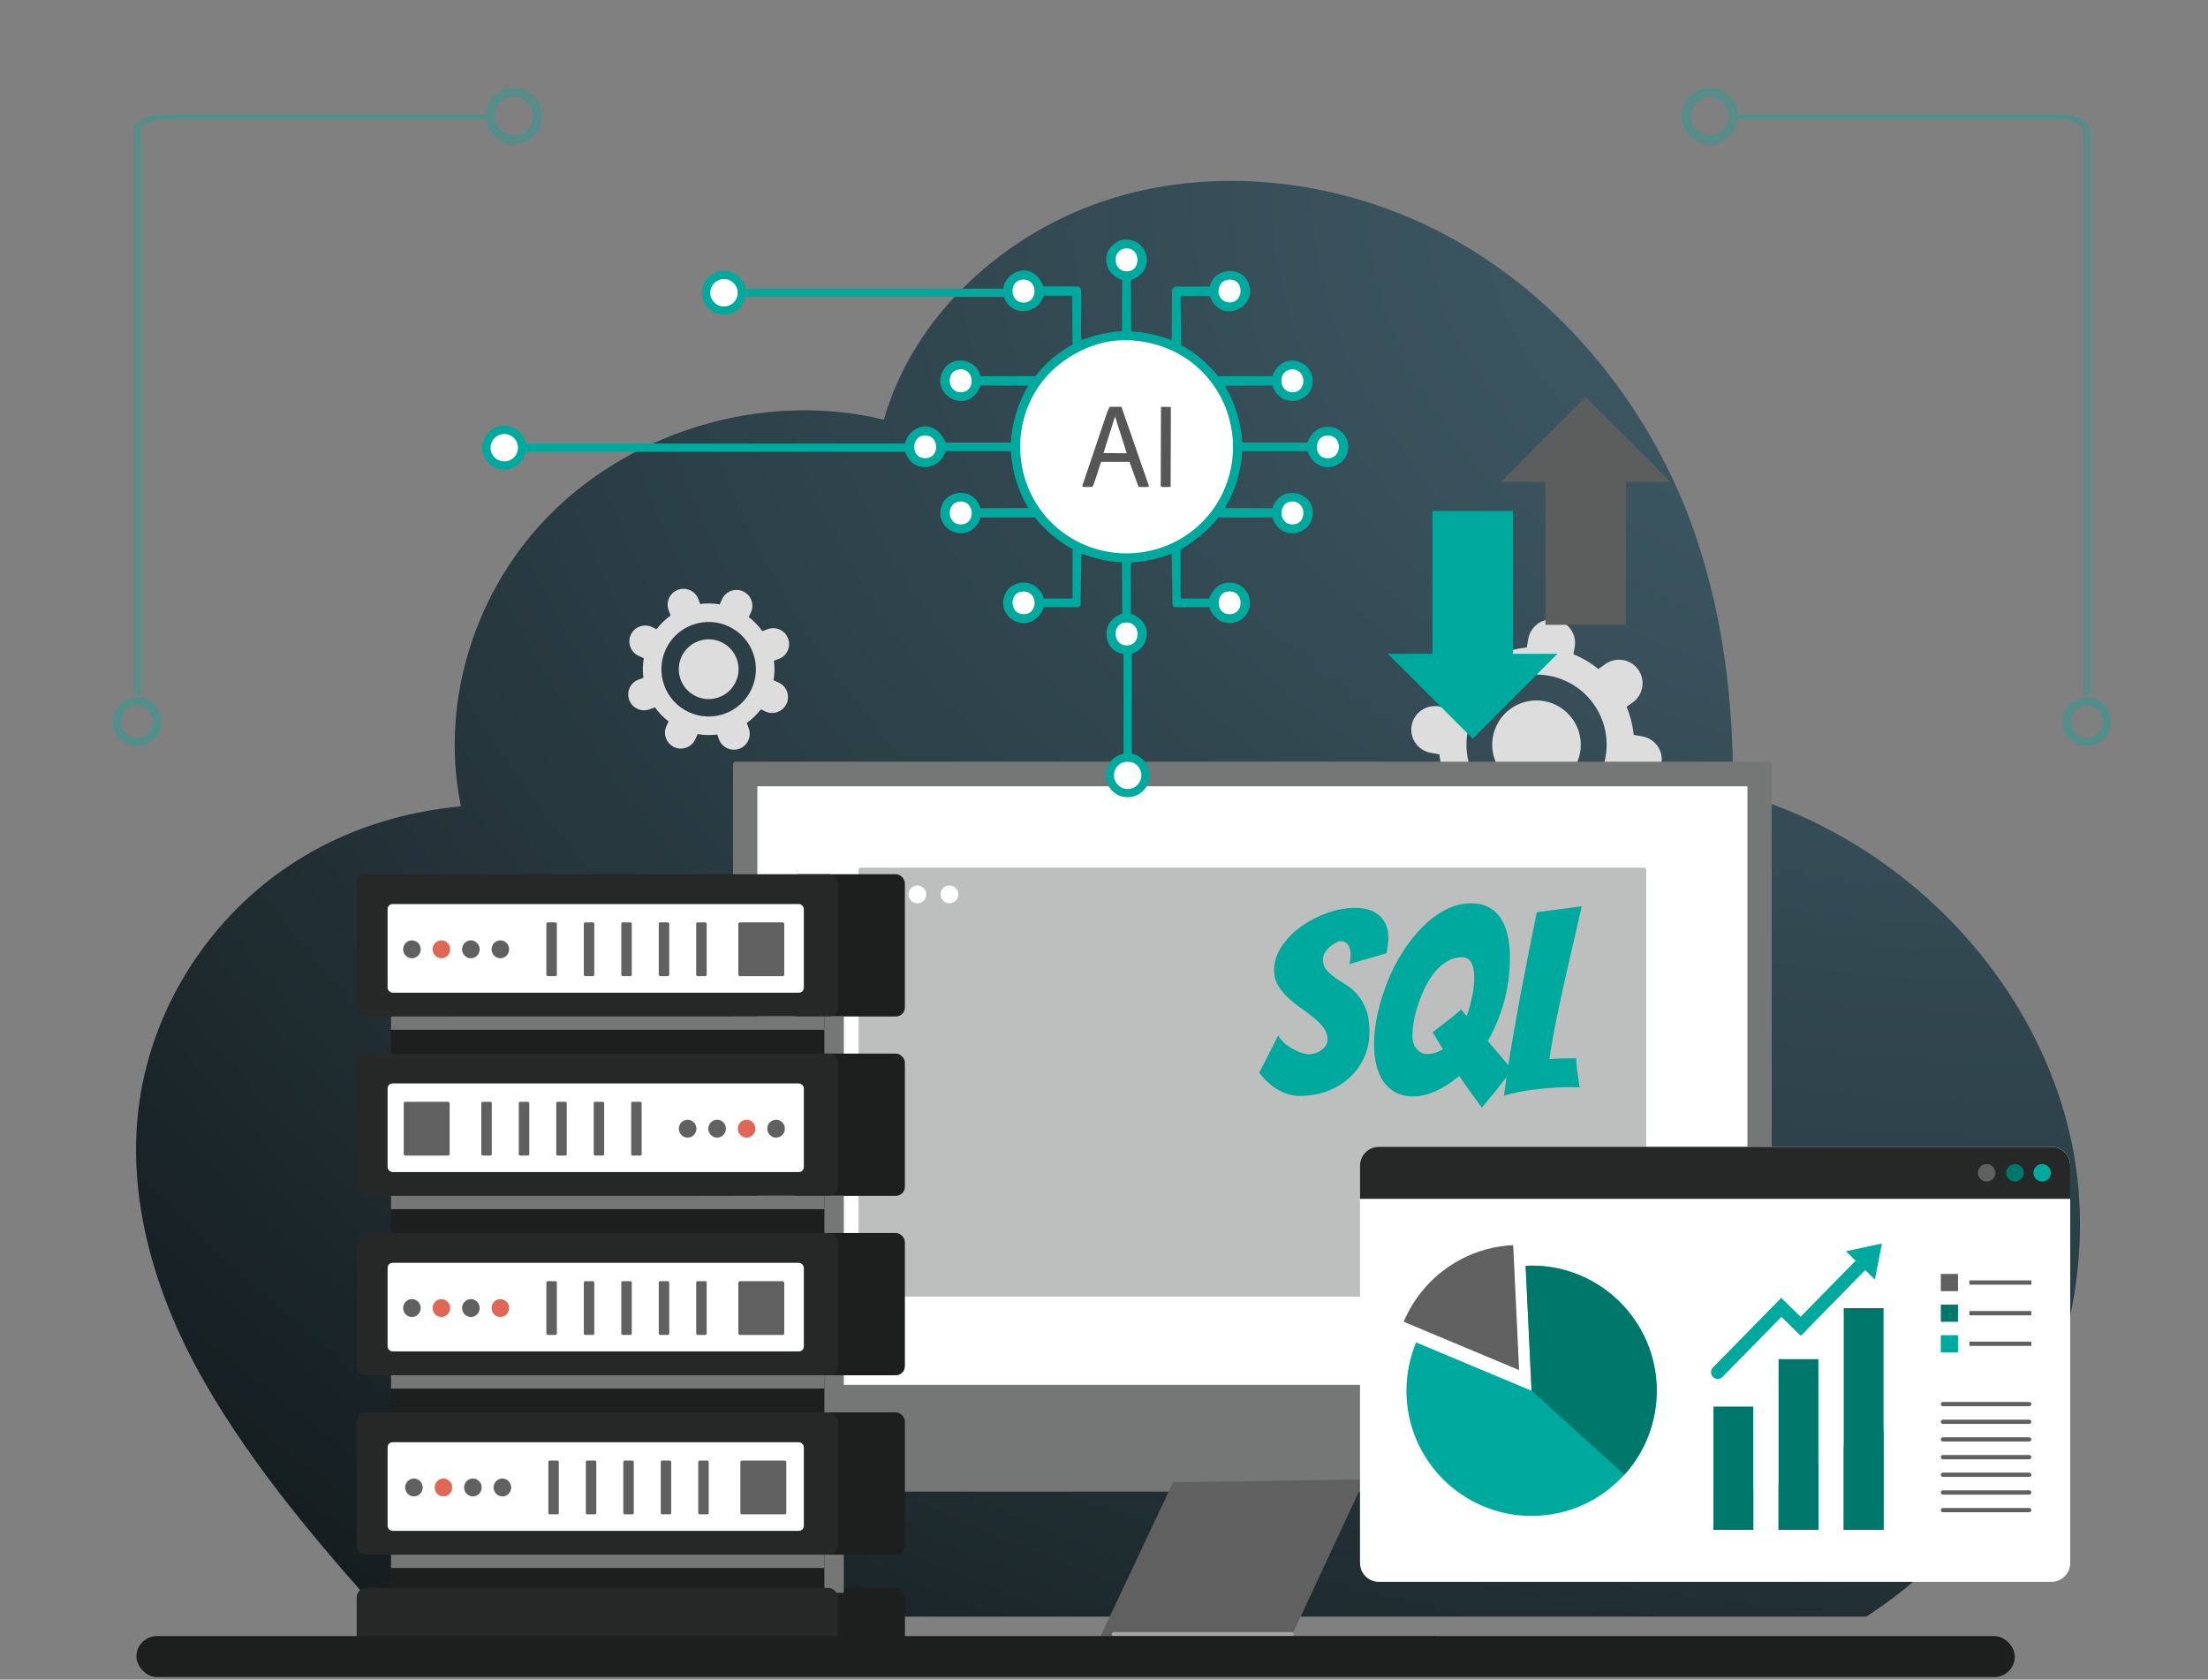 <?xml version="1.0" encoding="UTF-8"?>
<svg id="_Слой_1" data-name="Слой_1" xmlns="http://www.w3.org/2000/svg" xmlns:xlink="http://www.w3.org/1999/xlink" viewBox="0 0 535.5 407.33">
  <rect x="0" y="0" width="535.5" height="407.33" fill="#808080" stroke="none"/>
  <defs>
    <style>
      .cls-1, .cls-2, .cls-3, .cls-4 {
        stroke: #00a99d;
        stroke-miterlimit: 10;
      }

      .cls-1, .cls-5, .cls-4 {
        fill: none;
      }

      .cls-6 {
        fill: #5f605f;
      }

      .cls-7 {
        fill: #00776b;
      }

      .cls-2 {
        fill: #d38895;
      }

      .cls-2, .cls-3 {
        stroke-width: 2px;
      }

      .cls-8, .cls-3 {
        fill: #fff;
      }

      .cls-9 {
        fill: url(#radial-gradient);
      }

      .cls-10 {
        opacity: .36;
      }

      .cls-11 {
        fill: #262827;
      }

      .cls-12 {
        fill: #5c5e5d;
      }

      .cls-13 {
        fill: #e06755;
      }

      .cls-14 {
        fill: #ddd;
      }

      .cls-4 {
        stroke-width: .71px;
      }

      .cls-15 {
        fill: #bdbebe;
      }

      .cls-16 {
        fill: #757676;
      }

      .cls-17 {
        fill: #a5a5a5;
      }

      .cls-18 {
        fill: #565656;
      }

      .cls-19 {
        fill: #00a99d;
      }

      .cls-20 {
        clip-path: url(#clippath);
      }

      .cls-21 {
        fill: #1d1f1e;
      }
    </style>
    <clipPath id="clippath">
      <path class="cls-5" d="M93.13,392.05h359.46c36.44-23.36,57.46-69.79,50.56-111.12-6.9-41.33-40.59-77.5-82.85-88.93.26-26.32-3.76-53.58-15.39-77.46-11.63-23.88-30.42-44.92-54.57-57.71-24.15-12.79-53.73-16.84-80.07-8.89-26.34,7.95-48.67,28.42-55.91,53.83-27.37-6.62-57.43,1.57-77.92,20.08-20.49,18.51-30.12,47.29-24.65,73.69-19.89,1.86-37.9,9.4-52.18,22.72-14.28,13.32-23.61,31.37-25.98,50.27-2.89,23.08,4.39,46.48,16.1,66.86,11.71,20.39,27.52,39,43.37,56.67Z"/>
    </clipPath>
    <radialGradient id="radial-gradient" cx="3866.88" cy="1562.5" fx="3866.88" fy="1562.5" r="207.07" gradientTransform="translate(6111.37 -10354.86) rotate(90) scale(2.69 3.6)" gradientUnits="userSpaceOnUse">
      <stop offset="0" stop-color="#405d69"/>
      <stop offset=".18" stop-color="#3a545f"/>
      <stop offset=".48" stop-color="#2a3d44"/>
      <stop offset=".87" stop-color="#111719"/>
      <stop offset="1" stop-color="#080a0a"/>
    </radialGradient>
  </defs>
  <g class="cls-20">
    <rect class="cls-9" x="20.16" y="34.22" width="492.76" height="368.48"/>
  </g>
  <g class="cls-10">
    <g>
      <path class="cls-4" d="M420.7,28.3c0,.14.22.25.5.25h77.9c3.59,0,6.51,1.48,6.51,3.3v136.06c0,.14.22.25.5.25s.5-.11.5-.25V31.84c0-2.1-3.37-3.8-7.5-3.8h-77.9c-.27,0-.5.11-.5.25Z"/>
      <path class="cls-1" d="M500.71,175.02c0,2.98,2.42,5.4,5.4,5.4s5.4-2.42,5.4-5.4-2.42-5.4-5.4-5.4-5.4,2.42-5.4,5.4ZM510.51,175.02c0,2.43-1.98,4.4-4.4,4.4s-4.4-1.98-4.4-4.4,1.98-4.4,4.4-4.4,4.4,1.98,4.4,4.4Z"/>
    </g>
    <path class="cls-1" d="M420.98,28.14c0,3.48-2.83,6.31-6.31,6.31s-6.31-2.83-6.31-6.31,2.83-6.31,6.31-6.31,6.31,2.83,6.31,6.31ZM409.52,28.14c0,2.84,2.31,5.15,5.15,5.15s5.15-2.31,5.15-5.15-2.31-5.15-5.15-5.15-5.15,2.31-5.15,5.15Z"/>
  </g>
  <g class="cls-10">
    <g>
      <path class="cls-4" d="M118.63,28.3c0,.14-.22.25-.5.25H40.23c-3.59,0-6.51,1.48-6.51,3.3v136.06c0,.14-.22.25-.5.25s-.5-.11-.5-.25V31.84c0-2.1,3.37-3.8,7.5-3.8h77.9c.27,0,.5.11.5.25Z"/>
      <path class="cls-1" d="M38.62,175.02c0,2.98-2.42,5.4-5.4,5.4s-5.4-2.42-5.4-5.4,2.42-5.4,5.4-5.4,5.4,2.42,5.4,5.4ZM28.82,175.02c0,2.43,1.98,4.4,4.4,4.4s4.4-1.98,4.4-4.4-1.98-4.4-4.4-4.4-4.4,1.98-4.4,4.4Z"/>
    </g>
    <path class="cls-1" d="M118.35,28.14c0,3.48,2.83,6.31,6.31,6.31s6.31-2.83,6.31-6.31-2.83-6.31-6.31-6.31-6.31,2.83-6.31,6.31ZM129.8,28.14c0,2.84-2.31,5.15-5.15,5.15s-5.15-2.31-5.15-5.15,2.31-5.15,5.15-5.15,5.15,2.31,5.15,5.15Z"/>
  </g>
  <g>
    <g>
      <path class="cls-14" d="M152.59,169.71c.72,2,2.93,3.04,4.93,2.31l1.34-.48c.93,1.31,2.04,2.46,3.29,3.41,0,0,0,0,0,0l-.51,1.1c-.9,1.93-.07,4.22,1.85,5.12,1.93.9,4.22.07,5.12-1.85l.6-1.29c1.54.26,3.14.3,4.74.09l.41,1.14c.72,2,2.93,3.04,4.93,2.31,2-.72,3.04-2.93,2.31-4.93l-.48-1.33c1.31-.93,2.46-2.04,3.41-3.29,0,0,0,0,0,0l1.1.51c1.93.9,4.22.07,5.12-1.85.9-1.93.07-4.22-1.85-5.12l-1.29-.6c.26-1.54.3-3.14.09-4.74l1.14-.41c2-.72,3.04-2.93,2.31-4.93-.72-2-2.93-3.04-4.93-2.31l-1.34.48s0,0,0,0c-.93-1.31-2.04-2.45-3.29-3.41l.52-1.1c.9-1.93.07-4.22-1.85-5.12-1.93-.9-4.22-.07-5.12,1.85l-.6,1.29c-1.54-.26-3.14-.3-4.74-.09l-.41-1.14c-.72-2-2.93-3.04-4.93-2.31-2,.72-3.04,2.93-2.31,4.93l.48,1.34s0,0,0,0c-1.31.93-2.45,2.04-3.41,3.29l-1.1-.52c-1.93-.9-4.22-.07-5.12,1.85-.9,1.93-.07,4.22,1.85,5.12l1.29.6c-.26,1.54-.3,3.14-.09,4.74l-1.14.41c-2,.72-3.04,2.93-2.31,4.93ZM167.97,151.51c5.95-2.15,12.53.93,14.68,6.88,2.15,5.95-.93,12.53-6.88,14.68-5.95,2.15-12.53-.93-14.68-6.88-2.15-5.96.93-12.53,6.88-14.68Z"/>
      <path class="cls-14" d="M178.69,159.82c1.36,3.76-.59,7.92-4.35,9.28-3.76,1.36-7.92-.59-9.28-4.35-1.36-3.76.59-7.92,4.35-9.28,3.76-1.36,7.92.59,9.28,4.35Z"/>
    </g>
    <g>
      <path class="cls-14" d="M347.99,198.76c1.82,2.58,5.38,3.19,7.96,1.37l1.72-1.21c1.84,1.51,3.88,2.71,6.04,3.59,0,0,0,0,0,0l-.31,1.77c-.54,3.11,1.55,6.06,4.66,6.6,3.11.54,6.06-1.55,6.6-4.66l.36-2.08c2.31-.23,4.61-.8,6.81-1.73l1.04,1.47c1.82,2.58,5.38,3.19,7.96,1.37,2.58-1.82,3.19-5.38,1.37-7.96l-1.21-1.72c1.51-1.84,2.71-3.88,3.59-6.04,0,0,0,0,0,0l1.77.3c3.11.54,6.06-1.55,6.6-4.66.54-3.11-1.55-6.06-4.66-6.6l-2.08-.36c-.23-2.31-.8-4.61-1.73-6.81l1.47-1.04c2.58-1.82,3.19-5.38,1.37-7.96-1.82-2.58-5.38-3.19-7.96-1.37l-1.72,1.22s0,0,0,0c-1.84-1.51-3.87-2.71-6.04-3.59l.31-1.78c.54-3.11-1.55-6.06-4.66-6.6-3.11-.54-6.06,1.55-6.6,4.66l-.36,2.08c-2.31.23-4.6.8-6.81,1.73l-1.04-1.47c-1.82-2.58-5.38-3.19-7.96-1.37-2.58,1.82-3.19,5.38-1.37,7.96l1.22,1.72s0,0,0,0c-1.51,1.84-2.71,3.87-3.59,6.03l-1.78-.31c-3.11-.54-6.06,1.55-6.6,4.66-.54,3.11,1.55,6.06,4.66,6.6l2.08.36c.23,2.31.8,4.61,1.73,6.81l-1.47,1.04c-2.58,1.82-3.19,5.38-1.37,7.96ZM362.85,166.71c7.67-5.41,18.27-3.59,23.69,4.08,5.41,7.67,3.58,18.28-4.08,23.69-7.67,5.41-18.28,3.58-23.69-4.08-5.42-7.67-3.58-18.28,4.08-23.69Z"/>
      <path class="cls-14" d="M381.42,174.41c3.42,4.85,2.27,11.55-2.58,14.97-4.85,3.42-11.55,2.27-14.98-2.58-3.42-4.85-2.26-11.56,2.58-14.98,4.85-3.42,11.55-2.26,14.97,2.59Z"/>
    </g>
  </g>
  <g>
    <rect class="cls-16" x="177.79" y="184.71" width="251.91" height="177.02" rx=".61" ry=".61"/>
    <rect class="cls-8" x="183.68" y="190.68" width="240.12" height="145.15"/>
    <rect class="cls-15" x="208.22" y="210.42" width="191.05" height="104.02" rx=".53" ry=".53"/>
    <g>
      <path class="cls-8" d="M216.85,216.89c0-1.19-.97-2.16-2.16-2.16s-2.16.97-2.16,2.16.97,2.16,2.16,2.16,2.16-.97,2.16-2.16Z"/>
      <path class="cls-8" d="M224.65,216.89c0-1.19-.97-2.16-2.16-2.16s-2.16.97-2.16,2.16.97,2.16,2.16,2.16,2.16-.97,2.16-2.16Z"/>
      <path class="cls-8" d="M232.44,216.89c0-1.19-.97-2.16-2.16-2.16s-2.16.97-2.16,2.16.97,2.16,2.16,2.16,2.16-.97,2.16-2.16Z"/>
    </g>
    <path class="cls-6" d="M284.49,359.48l-17.54,37.21s.21,2.6,1.92,2.6h79.57v-2.6h-35.16l17.68-37.93-46.47.72Z"/>
    <path class="cls-17" d="M313.28,396.76h-43.18c-.27,0-.48-.21-.48-.48s.21-.48.48-.48h43.18c.27,0,.48.21.48.48s-.21.48-.48.48Z"/>
  </g>
  <g>
    <path class="cls-21" d="M219.47,399.36H86.52v-11.89c0-1.33,1.08-2.41,2.41-2.41h128.14c1.33,0,2.41,1.08,2.41,2.41v11.89Z"/>
    <rect class="cls-21" x="191.29" y="212" width="28.17" height="34.5" rx="2.19" ry="2.19"/>
    <rect class="cls-11" x="86.52" y="212" width="116.64" height="34.5" rx="2.06" ry="2.06"/>
    <rect class="cls-8" x="94" y="219.24" width="100.95" height="21.49" rx="1.2" ry="1.2"/>
    <path class="cls-6" d="M97.77,230.21c0-1.2.96-2.17,2.13-2.17s2.13.97,2.13,2.17-.96,2.17-2.13,2.17-2.13-.97-2.13-2.17Z"/>
    <path class="cls-13" d="M104.92,230.21c0-1.2.96-2.17,2.13-2.17s2.13.97,2.13,2.17-.96,2.17-2.13,2.17-2.13-.97-2.13-2.17Z"/>
    <path class="cls-6" d="M112.07,230.21c0-1.2.96-2.17,2.13-2.17s2.13.97,2.13,2.17-.96,2.17-2.13,2.17-2.13-.97-2.13-2.17Z"/>
    <path class="cls-6" d="M119.22,230.21c0-1.2.96-2.17,2.13-2.17s2.13.97,2.13,2.17-.96,2.17-2.13,2.17-2.13-.97-2.13-2.17Z"/>
    <rect class="cls-6" x="179.07" y="223.68" width="11.14" height="13.04" rx=".39" ry=".39"/>
    <rect class="cls-21" x="94.83" y="246.5" width="105.22" height="9.24"/>
    <rect class="cls-16" x="199.94" y="246.5" width="4.71" height="9.24"/>
    <rect class="cls-6" x="168.85" y="223.68" width="2.54" height="13.04" rx=".33" ry=".33"/>
    <rect class="cls-6" x="159.77" y="223.68" width="2.54" height="13.04" rx=".33" ry=".33"/>
    <rect class="cls-6" x="150.68" y="223.68" width="2.54" height="13.04" rx=".33" ry=".33"/>
    <rect class="cls-6" x="141.59" y="223.68" width="2.54" height="13.04" rx=".33" ry=".33"/>
    <rect class="cls-6" x="132.51" y="223.68" width="2.54" height="13.04" rx=".33" ry=".33"/>
    <rect class="cls-16" x="94.83" y="246.5" width="105.11" height="3.23"/>
    <rect class="cls-21" x="191.29" y="255.5" width="28.17" height="34.5" rx="2.19" ry="2.19"/>
    <rect class="cls-11" x="86.52" y="255.5" width="116.64" height="34.5" rx="2.06" ry="2.06"/>
    <rect class="cls-8" x="94" y="262.74" width="100.95" height="21.49" rx="1.2" ry="1.2"/>
    <rect class="cls-21" x="94.83" y="290" width="105.22" height="9.24"/>
    <rect class="cls-16" x="199.94" y="290" width="4.71" height="9.24"/>
    <g>
      <path class="cls-6" d="M190.35,273.71c0-1.2-.96-2.17-2.13-2.17s-2.13.97-2.13,2.17.96,2.17,2.13,2.17,2.13-.97,2.13-2.17Z"/>
      <path class="cls-13" d="M183.2,273.71c0-1.2-.96-2.17-2.13-2.17s-2.13.97-2.13,2.17.96,2.17,2.13,2.17,2.13-.97,2.13-2.17Z"/>
      <path class="cls-6" d="M176.05,273.71c0-1.2-.96-2.17-2.13-2.17s-2.13.97-2.13,2.17.96,2.17,2.13,2.17,2.13-.97,2.13-2.17Z"/>
      <path class="cls-6" d="M168.9,273.71c0-1.2-.96-2.17-2.13-2.17s-2.13.97-2.13,2.17.96,2.17,2.13,2.17,2.13-.97,2.13-2.17Z"/>
      <rect class="cls-6" x="97.91" y="267.19" width="11.14" height="13.04" rx=".39" ry=".39"/>
      <rect class="cls-6" x="116.73" y="267.19" width="2.54" height="13.04" rx=".33" ry=".33"/>
      <rect class="cls-6" x="125.82" y="267.19" width="2.54" height="13.04" rx=".33" ry=".33"/>
      <rect class="cls-6" x="134.91" y="267.19" width="2.54" height="13.04" rx=".33" ry=".33"/>
      <rect class="cls-6" x="143.99" y="267.19" width="2.54" height="13.04" rx=".33" ry=".33"/>
      <rect class="cls-6" x="153.08" y="267.19" width="2.54" height="13.04" rx=".33" ry=".33"/>
    </g>
    <rect class="cls-16" x="94.83" y="290" width="105.11" height="3.23"/>
    <rect class="cls-21" x="191.29" y="299.01" width="28.17" height="34.5" rx="2.19" ry="2.19"/>
    <rect class="cls-11" x="86.52" y="299.01" width="116.64" height="34.5" rx="2.06" ry="2.06"/>
    <rect class="cls-8" x="94" y="306.24" width="100.95" height="21.49" rx="1.2" ry="1.2"/>
    <path class="cls-6" d="M97.77,317.21c0-1.2.96-2.17,2.13-2.17s2.13.97,2.13,2.17-.96,2.17-2.13,2.17-2.13-.97-2.13-2.17Z"/>
    <path class="cls-13" d="M104.92,317.21c0-1.2.96-2.17,2.13-2.17s2.13.97,2.13,2.17-.96,2.17-2.13,2.17-2.13-.97-2.13-2.17Z"/>
    <path class="cls-6" d="M112.07,317.21c0-1.2.96-2.17,2.13-2.17s2.13.97,2.13,2.17-.96,2.17-2.13,2.17-2.13-.97-2.13-2.17Z"/>
    <path class="cls-13" d="M119.22,317.21c0-1.2.96-2.17,2.13-2.17s2.13.97,2.13,2.17-.96,2.17-2.13,2.17-2.13-.97-2.13-2.17Z"/>
    <rect class="cls-6" x="179.07" y="310.69" width="11.14" height="13.04" rx=".39" ry=".39"/>
    <rect class="cls-21" x="94.83" y="333.5" width="105.22" height="9.24"/>
    <rect class="cls-16" x="199.94" y="333.5" width="4.71" height="9.24"/>
    <rect class="cls-6" x="168.85" y="310.69" width="2.54" height="13.04" rx=".33" ry=".33"/>
    <rect class="cls-6" x="159.77" y="310.69" width="2.54" height="13.04" rx=".33" ry=".33"/>
    <rect class="cls-6" x="150.68" y="310.69" width="2.54" height="13.04" rx=".33" ry=".33"/>
    <rect class="cls-6" x="141.59" y="310.69" width="2.54" height="13.04" rx=".33" ry=".33"/>
    <rect class="cls-6" x="132.51" y="310.69" width="2.54" height="13.04" rx=".33" ry=".33"/>
    <rect class="cls-16" x="94.83" y="333.5" width="105.11" height="3.23"/>
    <rect class="cls-21" x="191.29" y="342.51" width="28.17" height="34.5" rx="2.19" ry="2.19"/>
    <rect class="cls-11" x="86.52" y="342.51" width="116.64" height="34.5" rx="2.06" ry="2.06"/>
    <rect class="cls-8" x="94" y="349.75" width="100.95" height="21.49" rx="1.2" ry="1.2"/>
    <rect class="cls-21" x="94.83" y="377.01" width="105.22" height="9.24"/>
    <rect class="cls-16" x="199.94" y="377.01" width="4.71" height="9.24"/>
    <g>
      <ellipse class="cls-6" cx="100.39" cy="360.72" rx="2.13" ry="2.17"/>
      <path class="cls-13" d="M105.41,360.72c0-1.2.96-2.17,2.13-2.17s2.13.97,2.13,2.17-.96,2.17-2.13,2.17-2.13-.97-2.13-2.17Z"/>
      <ellipse class="cls-6" cx="114.69" cy="360.72" rx="2.13" ry="2.17"/>
      <path class="cls-6" d="M119.71,360.72c0-1.2.96-2.17,2.13-2.17s2.13.97,2.13,2.17-.96,2.17-2.13,2.17-2.13-.97-2.13-2.17Z"/>
      <rect class="cls-6" x="179.56" y="354.19" width="11.14" height="13.04" rx=".39" ry=".39"/>
      <rect class="cls-6" x="169.34" y="354.19" width="2.54" height="13.04" rx=".33" ry=".33"/>
      <rect class="cls-6" x="160.25" y="354.19" width="2.54" height="13.04" rx=".33" ry=".33"/>
      <rect class="cls-6" x="151.17" y="354.19" width="2.54" height="13.04" rx=".33" ry=".33"/>
      <rect class="cls-6" x="142.08" y="354.19" width="2.54" height="13.04" rx=".33" ry=".33"/>
      <rect class="cls-6" x="132.99" y="354.19" width="2.54" height="13.04" rx=".33" ry=".33"/>
    </g>
    <rect class="cls-16" x="94.83" y="377.01" width="105.11" height="3.23"/>
    <path class="cls-11" d="M203.16,399.36h-116.64v-11.89c0-1.33,1.08-2.41,2.41-2.41h111.83c1.33,0,2.41,1.08,2.41,2.41v11.89Z"/>
  </g>
  <rect class="cls-21" x="33.09" y="396.76" width="455.56" height="9.93" rx="4.96" ry="4.96"/>
  <g>
    <path class="cls-19" d="M330.78,256.57c-.89,1.89-2.1,3.52-3.61,4.89-1.52,1.37-3.3,2.43-5.36,3.18s-4.27,1.12-6.63,1.12c-1.66,0-3.32-.45-4.98-1.34-1.66-.89-3.26-2.31-4.8-4.27l4.61-9.03c.29.54.73,1.09,1.31,1.65.58.56,1.24,1.05,1.96,1.46.73.42,1.45.76,2.18,1.03.73.27,1.38.4,1.96.4.5,0,1.02-.08,1.56-.25.54-.17,1.04-.41,1.49-.75.46-.33.82-.72,1.09-1.15.27-.44.4-.94.4-1.53,0-1-.32-1.92-.97-2.77-.64-.85-1.44-1.66-2.4-2.43-.96-.77-1.99-1.55-3.11-2.34-1.12-.79-2.15-1.62-3.08-2.49-.93-.87-1.73-1.85-2.4-2.93-.66-1.08-1-2.28-1-3.61,0-2.16.64-4.17,1.93-6.04,1.29-1.87,2.9-3.48,4.83-4.83,1.93-1.35,4.04-2.42,6.32-3.21,2.28-.79,4.44-1.18,6.48-1.18,1.12,0,2.18.14,3.18.4,1,.27,1.86.71,2.59,1.31.73.6,1.31,1.36,1.74,2.27.44.91.65,2.06.65,3.42,0,.58-.05,1.16-.16,1.74-.1.58-.2,1.21-.28,1.87l-9.03,2.62c.08-.33.16-.66.22-1s.09-.66.09-1c0-1.25-.22-2.15-.65-2.71-.44-.56-1.01-.84-1.71-.84-.33,0-.74.13-1.21.37-.48.25-.96.57-1.43.97-.48.4-.88.86-1.21,1.4-.33.54-.5,1.12-.5,1.74,0,1,.28,1.83.84,2.49.56.66,1.26,1.29,2.09,1.87.83.58,1.73,1.17,2.71,1.77.97.6,1.88,1.38,2.71,2.34.83.96,1.53,2.15,2.09,3.58.56,1.43.84,3.25.84,5.45,0,2.33-.45,4.43-1.34,6.32Z"/>
    <path class="cls-19" d="M361.61,265.91c-.85,1.06-1.59,1.96-2.21,2.71-.83-1.16-1.69-2.35-2.59-3.55-.89-1.2-1.75-2.43-2.58-3.67l-.31-.5c-1.91,1.62-3.83,2.86-5.76,3.71-1.93.85-3.79,1.28-5.57,1.28-1.37,0-2.62-.26-3.74-.78-1.12-.52-2.1-1.29-2.93-2.3-.83-1.02-1.48-2.32-1.96-3.92-.48-1.6-.72-3.52-.72-5.76s.29-4.77.87-7.35c.58-2.57,1.37-5.13,2.37-7.66,1-2.53,2.22-4.94,3.67-7.22,1.45-2.28,3.05-4.31,4.8-6.07s3.61-3.17,5.61-4.2c1.99-1.04,4.07-1.56,6.23-1.56,1.87,0,3.41.38,4.64,1.15,1.22.77,2.18,1.77,2.86,2.99.69,1.23,1.17,2.61,1.46,4.14.29,1.54.44,3.07.44,4.61,0,4.07-.5,7.82-1.49,11.24s-2.28,6.51-3.86,9.25l5.92,6.98c-.91,1.2-1.83,2.37-2.74,3.49-.75.96-1.55,1.96-2.4,3.02ZM342.77,252.93c.17.5.39.93.69,1.31s.65.7,1.09.97c.44.27.9.4,1.4.4,1.45,0,2.78-.39,3.99-1.18l-2.49-4.11c1.74-1.33,3.08-2.37,4.02-3.11.93-.75,1.61-1.29,2.02-1.62.5-.41.79-.66.87-.75l1.37,1.56c.54-1.54.97-3.11,1.31-4.73.33-1.62.5-3.11.5-4.48,0-.5-.03-1.04-.09-1.62-.06-.58-.19-1.12-.37-1.62-.19-.5-.48-.92-.87-1.28-.39-.35-.92-.53-1.59-.53-1.33,0-2.55.33-3.67,1-1.12.66-2.13,1.55-3.02,2.65-.89,1.1-1.67,2.35-2.34,3.74-.66,1.39-1.24,2.8-1.71,4.23-.48,1.43-.82,2.83-1.03,4.2-.21,1.37-.31,2.55-.31,3.55,0,.46.08.93.25,1.43Z"/>
    <path class="cls-19" d="M377.12,263.76c-1.43.08-2.88.21-4.33.37-1.45.17-2.88.38-4.27.65-1.39.27-2.65.59-3.77.96.25-1.87.54-3.94.87-6.23.33-2.28.72-4.65,1.15-7.1s.87-4.92,1.31-7.41c.44-2.49.88-4.88,1.34-7.16,1.04-5.44,2.14-10.98,3.3-16.63l10.9-1.43c-1.12,4.82-2.2,9.51-3.24,14.08-.46,1.95-.91,3.98-1.37,6.07-.46,2.1-.89,4.14-1.31,6.13-.42,1.99-.79,3.92-1.12,5.79-.33,1.87-.6,3.53-.81,4.98,1.04-.08,2.15-.13,3.33-.16,1.18-.02,2.23-.03,3.15-.03.04.79.1,1.57.19,2.34.08.77.18,1.46.28,2.09.1.62.19,1.17.25,1.65.06.48.11.8.16.96-.33,0-.65,0-.97-.03-.31-.02-.63-.03-.97-.03-1.29,0-2.65.04-4.08.13Z"/>
  </g>
  <g>
    <g>
      <rect class="cls-19" x="347.42" y="123.92" width="19.5" height="37.9"/>
      <polygon class="cls-19" points="377.73 158.55 357.17 179.12 336.61 158.55 377.73 158.55"/>
    </g>
    <g>
      <rect class="cls-12" x="374.81" y="113.61" width="19.5" height="37.9" transform="translate(769.11 265.13) rotate(180)"/>
      <polygon class="cls-12" points="363.99 116.88 384.55 96.31 405.12 116.88 363.99 116.88"/>
    </g>
  </g>
  <g>
    <circle class="cls-8" cx="273.49" cy="108.57" r="26.56"/>
    <circle class="cls-8" cx="322.04" cy="108.38" r="3.51"/>
    <circle class="cls-8" cx="313.16" cy="92.46" r="3.51"/>
    <circle class="cls-8" cx="313.16" cy="124.39" r="3.51"/>
    <circle class="cls-8" cx="298.22" cy="146.18" r="3.51"/>
    <circle class="cls-8" cx="273.21" cy="153.73" r="3.51"/>
    <circle class="cls-8" cx="248.24" cy="146.19" r="3.51"/>
    <circle class="cls-8" cx="233" cy="124.14" r="3.51"/>
    <circle class="cls-8" cx="224.69" cy="108.35" r="3.51"/>
    <circle class="cls-8" cx="232.66" cy="92.6" r="3.51"/>
    <circle class="cls-8" cx="248.23" cy="70.85" r="3.51"/>
    <circle class="cls-8" cx="273.21" cy="62.8" r="3.51"/>
    <circle class="cls-8" cx="298.15" cy="70.36" r="3.51"/>
    <path class="cls-19" d="M272.11,58.17c6.23-1.01,8.74,7.51,2.16,9.76.02,4.15.05,8.29.07,12.44,3.41.1,6.63,1.03,9.83,2.09.02-4.1.05-8.19.07-12.29l.67-.67h8.49c1-4.7,7.88-5.16,9.46-.67,2.13,6.03-7.02,9.95-9.46,2.9-2.36.02-4.72.05-7.08.07.05,3.97.1,7.94.15,11.92,3.55,1.78,6.43,4.55,9.01,7.52h13.11c2.52-7.09,11.62-3.23,9.46,2.9-1.38,3.92-7.84,4.55-9.46-.67-3.85.02-7.7.05-11.54.07,2.58,4.3,3.87,8.76,4.25,13.78h15.79c2.09-5.65,8.36-4.39,9.61-.67,2,5.99-6.77,10.02-9.61,2.76h-15.79c-.33,4.91-1.66,9.6-4.25,13.78,3.85.02,7.7.05,11.54.07,1.71-5.6,9.14-4.4,9.76.37.76,5.9-7.66,8.31-9.76,1.86h-13.11c-2.57,3.27-5.65,5.63-9.16,7.82v11.47c.07.12.15.25.22.37h6.7c2.84-7.24,11.62-3.26,9.61,2.76-1.24,3.71-7.48,4.98-9.61-.67h-8.34c-.17-.12-.35-.25-.52-.37-.07-4.2-.15-8.39-.22-12.59-3.12,1.11-6.34,1.98-9.68,2.09l-.22.22v12.21c7.37,2.75,3.07,11.92-3.05,9.46-3.73-1.5-4.27-7.73.97-9.46-.02-4.15-.05-8.29-.07-12.44-3.4-.06-6.65-.98-9.83-2.09-.07,4.2-.15,8.39-.22,12.59-.17.12-.35.25-.52.37h-8.34c-2.88,7.25-11.59,3.16-9.61-2.76,1.35-4.04,7.81-4.72,9.61.67h6.7l.22-.22v-11.77c-3.57-1.9-6.6-4.56-9.16-7.67h-13.11c-2.36,7.05-11.67,3.37-9.46-2.9,1.34-3.79,7.74-4.6,9.46.67,3.85-.02,7.7-.05,11.54-.07-2.61-4.36-3.84-8.71-4.25-13.78h-15.79c-1.3,4.25-6.52,5.17-8.86,2.01-4.22-5.68,5.27-12.43,8.86-4.1h15.79c.4-5.09,1.66-9.39,4.25-13.78-3.85-.02-7.7-.05-11.54-.07-2.98,7.74-12.61,2.21-9.01-3.8,2.17-3.63,8-2.65,9.01,1.56h13.26c2.41-3.19,5.53-5.72,9.01-7.67-.02-3.95-.05-7.89-.07-11.84h-7c-.92,4.08-6.54,5.11-8.86,1.71-3.98-5.84,5.85-12.03,8.86-3.95h8.49c.17.12.35.25.52.37.5.77-.13,10.82.22,12.59,3.2-1.05,6.43-1.98,9.83-2.09.02-4.15.05-8.29.07-12.44-3.26-.86-4.99-4.69-3.13-7.6.47-.73,2.2-2.02,3.05-2.16ZM273,60.25c-3.63.32-3.08,6.06.74,5.51,3.15-.45,2.74-5.82-.74-5.51ZM247.68,67.85c-2.91.44-2.82,5.26.3,5.51,3.98.32,3.91-6.14-.3-5.51ZM297.73,67.85c-2.66.36-3.07,4.62-.3,5.36,4.27,1.15,4.8-5.98.3-5.36ZM270.76,82.59c-6.41.51-13.25,4.28-17.35,9.16-9.16,10.9-7.63,27.53,3.35,36.57,10.98,9.04,27.41,7.46,36.42-3.5,8.98-10.92,7.46-27.21-3.35-36.27-5.24-4.39-12.23-6.5-19.07-5.96ZM232.48,89.6c-3.21.46-2.75,5.93.89,5.51,3.43-.39,2.92-6.06-.89-5.51ZM313.07,89.6c-3.35.38-2.97,5.89.74,5.51,3.32-.34,3.01-5.93-.74-5.51ZM223.69,105.68c-2.62.52-2.6,4.89,0,5.36,4.58.83,4.39-6.23,0-5.36ZM321.41,105.68c-2.6.45-2.76,4.81-.15,5.36,4.54.95,4.6-6.14.15-5.36ZM232.93,121.62c-3.67.1-3.43,6.09.6,5.51,3.11-.45,2.76-5.6-.6-5.51ZM313.22,121.62c-3.46.22-3.23,6.05.74,5.51,3.17-.43,2.77-5.73-.74-5.51ZM247.53,143.52c-3.02.55-2.54,6.04,1.34,5.36,3.09-.54,2.73-6.1-1.34-5.36ZM297.43,143.52c-2.53.53-2.49,4.9.15,5.36,4.47.78,4.38-6.32-.15-5.36ZM272.85,150.97c-3.39.34-2.95,6.07.89,5.51,3.12-.45,2.84-5.89-.89-5.51Z"/>
    <g>
      <path class="cls-18" d="M269.13,98.65h2.85c2.23,6.42,4.45,12.83,6.68,19.25-.1.38-2.07.12-2.53.19-.73-2.03-1.47-4.06-2.2-6.09h-6.87c-.38.82-1.77,5.95-2.2,6.09-.44-.07-2.3.18-2.4-.19,2.03-6.01,4.06-12.01,6.09-18.02.19-.41.39-.82.58-1.23ZM270.42,100.98c-.93,2.96-1.86,5.92-2.79,8.88,1.88.02,3.76.04,5.64.06-.95-2.98-1.9-5.96-2.85-8.95Z"/>
      <path class="cls-18" d="M281.57,98.65c.8.02,1.6.04,2.4.06-.02,6.46-.04,12.92-.06,19.38-.46-.08-2.25.19-2.4-.19.02-6.42.04-12.83.06-19.25Z"/>
    </g>
    <line class="cls-2" x1="244.72" y1="71" x2="174.23" y2="71"/>
    <circle class="cls-3" cx="175.58" cy="71" r="4.32"/>
    <line class="cls-2" x1="219.7" y1="108.57" x2="123.44" y2="108.57"/>
    <circle class="cls-3" cx="122.3" cy="108.57" r="4.32"/>
  </g>
  <circle class="cls-3" cx="273.49" cy="188.01" r="4.32"/>
  <line class="cls-2" x1="273.49" y1="157.24" x2="273.49" y2="184.71"/>
  <g>
    <path class="cls-8" d="M502.08,282.68v96.35c0,2.53-2.05,4.58-4.58,4.58h-163.08c-2.53,0-4.58-2.05-4.58-4.58v-96.35c0-2.53,2.05-4.58,4.58-4.58h163.08c2.53,0,4.58,2.05,4.58,4.58Z"/>
    <path class="cls-19" d="M401.8,337.27c0,7.82-2.96,14.95-7.82,20.33-5.56,6.15-13.59,10.02-22.53,10.02-16.76,0-30.35-13.58-30.35-30.35,0-4.16.84-8.12,2.35-11.73l28,11.73-1.44-30.31c.47-.03.95-.04,1.44-.04,16.76,0,30.35,13.59,30.35,30.35Z"/>
    <path class="cls-6" d="M366.99,301.95c-9.07.42-17.09,4.82-22.37,11.49-1.7,2.15-3.11,4.53-4.19,7.09l28,11.73-1.44-30.31Z"/>
    <rect class="cls-7" x="470.7" y="316.37" width="4.17" height="4.17"/>
    <rect class="cls-6" x="477.63" y="317.93" width="15.02" height="1.04" rx=".05" ry=".05"/>
    <g>
      <rect class="cls-6" x="470.7" y="308.94" width="4.17" height="4.17"/>
      <path class="cls-6" d="M477.68,310.5h14.93s.05.02.05.05v.95s-.02.05-.05.05h-14.93s-.05-.02-.05-.05v-.95s.02-.05.05-.05Z"/>
    </g>
    <rect class="cls-19" x="470.7" y="323.79" width="4.17" height="4.17"/>
    <rect class="cls-6" x="477.63" y="325.35" width="15.02" height="1.04" rx=".05" ry=".05"/>
    <g>
      <path class="cls-6" d="M492.13,341.02h-20.91c-.29,0-.52-.23-.52-.52h0c0-.29.23-.52.52-.52h20.91c.29,0,.52.23.52.52h0c0,.29-.23.52-.52.52Z"/>
      <path class="cls-6" d="M492.13,345.31h-20.91c-.29,0-.52-.23-.52-.52h0c0-.29.23-.52.52-.52h20.91c.29,0,.52.23.52.52h0c0,.29-.23.52-.52.52Z"/>
      <path class="cls-6" d="M492.13,349.59h-20.91c-.29,0-.52-.23-.52-.52h0c0-.29.23-.52.52-.52h20.91c.29,0,.52.23.52.52h0c0,.29-.23.52-.52.52Z"/>
      <path class="cls-6" d="M492.13,353.88h-20.91c-.29,0-.52-.23-.52-.52h0c0-.29.23-.52.52-.52h20.91c.29,0,.52.23.52.52h0c0,.29-.23.52-.52.52Z"/>
      <path class="cls-6" d="M492.13,358.16h-20.91c-.29,0-.52-.23-.52-.52h0c0-.29.23-.52.52-.52h20.91c.29,0,.52.23.52.52h0c0,.29-.23.52-.52.52Z"/>
      <path class="cls-6" d="M492.13,362.45h-20.91c-.29,0-.52-.23-.52-.52h0c0-.29.23-.52.52-.52h20.91c.29,0,.52.23.52.52h0c0,.29-.23.52-.52.52Z"/>
      <path class="cls-6" d="M492.13,366.73h-20.91c-.29,0-.52-.23-.52-.52h0c0-.29.23-.52.52-.52h20.91c.29,0,.52.23.52.52h0c0,.29-.23.52-.52.52Z"/>
    </g>
    <path class="cls-11" d="M502.08,282.68v8.04h-172.24v-8.04c0-2.53,2.05-4.58,4.58-4.58h163.08c2.53,0,4.58,2.05,4.58,4.58Z"/>
    <path class="cls-6" d="M483.94,284.41c0,1.17-.95,2.12-2.12,2.12s-2.12-.95-2.12-2.12.95-2.12,2.12-2.12,2.12.95,2.12,2.12Z"/>
    <path class="cls-7" d="M490.82,284.41c0,1.17-.95,2.12-2.12,2.12s-2.12-.95-2.12-2.12.95-2.12,2.12-2.12,2.12.95,2.12,2.12Z"/>
    <path class="cls-19" d="M497.4,284.41c0,1.17-.95,2.12-2.12,2.12s-2.12-.95-2.12-2.12.95-2.12,2.12-2.12,2.12.95,2.12,2.12Z"/>
    <path class="cls-7" d="M401.8,337.27c0,7.82-2.96,14.95-7.82,20.33l-22.53-20.33-1.44-30.31c.47-.03.95-.04,1.44-.04,16.76,0,30.35,13.59,30.35,30.35Z"/>
    <g>
      <rect class="cls-7" x="431.35" y="329.6" width="9.66" height="41.4"/>
      <path class="cls-7" d="M431.35,360.08c3.42-1.06,6.63-2.95,9.66-4.99v15.91h-9.66v-10.92Z"/>
    </g>
    <g>
      <rect class="cls-7" x="415.56" y="341.11" width="9.66" height="29.9"/>
      <path class="cls-7" d="M423.43,360.78c.6.09,1.2.14,1.79.16v10.06h-9.66v-9.96c1.71-.56,4.21-.79,7.87-.26Z"/>
    </g>
    <g>
      <rect class="cls-7" x="447.15" y="317.23" width="9.66" height="53.77"/>
      <path class="cls-7" d="M456.81,346.7v24.3h-9.66v-20.18c3.43-2.33,6.64-4.14,9.66-4.13Z"/>
    </g>
    <path class="cls-19" d="M456.42,301.55l-8.72,1.87,2.34,2.3-13.35,13.61-4.69-4.6-16.57,16.89c-.63.64-.62,1.68.02,2.31h0c.64.63,1.68.62,2.31-.02l14.28-14.56,4.69,4.6,15.64-15.95,2.34,2.3,1.7-8.75Z"/>
  </g>
</svg>